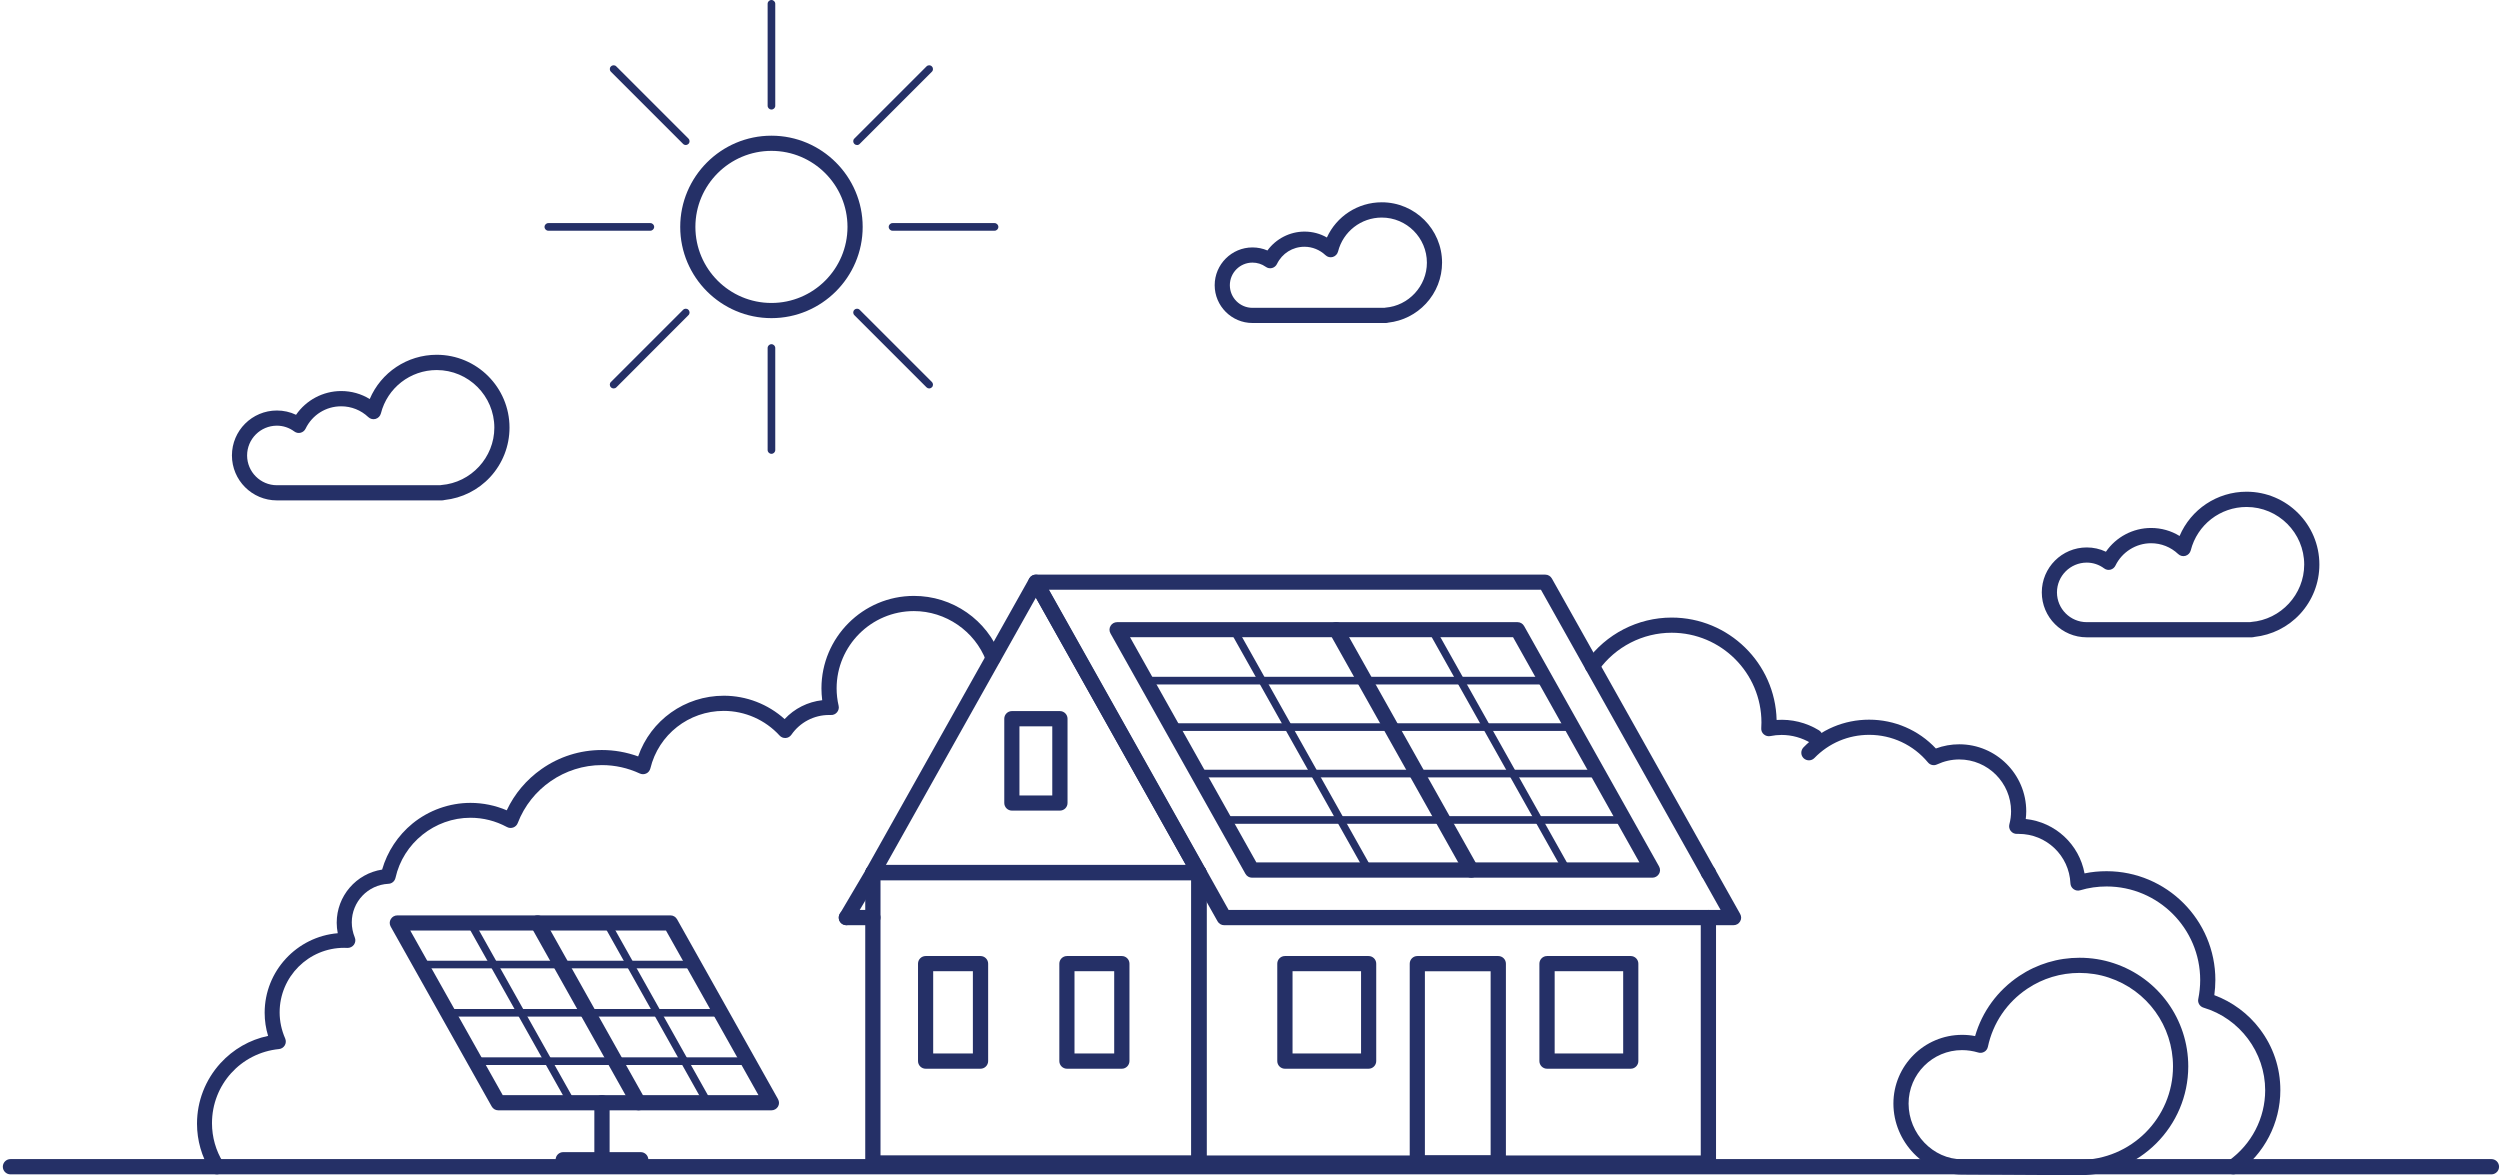 <svg width="351" height="165" viewBox="0 0 351 165" fill="none" xmlns="http://www.w3.org/2000/svg">
<path d="M168.33 164.357H122.552C121.962 164.357 121.48 163.875 121.48 163.285V122.504C121.48 121.915 121.962 121.432 122.552 121.432H168.33C168.92 121.432 169.402 121.915 169.402 122.504V163.272C169.389 163.875 168.92 164.357 168.33 164.357ZM123.624 162.213H167.258V123.576H123.624V162.213Z" fill="#253067"/>
<path d="M168.33 123.576H122.552C122.177 123.576 121.829 123.375 121.628 123.053C121.44 122.732 121.427 122.317 121.614 121.995L144.497 81.227C144.684 80.892 145.046 80.678 145.421 80.678C145.81 80.678 146.158 80.892 146.346 81.227L169.228 121.995C169.415 122.33 169.415 122.732 169.215 123.053C169.054 123.375 168.705 123.576 168.33 123.576ZM124.374 121.446H166.495L145.434 83.92L124.374 121.446Z" fill="#253067"/>
<path d="M239.844 123.576C239.255 123.576 238.773 123.094 238.773 122.504C238.773 121.915 239.255 121.432 239.844 121.432C240.434 121.432 240.916 121.915 240.916 122.504C240.916 123.094 240.434 123.576 239.844 123.576Z" fill="#253067"/>
<path d="M239.844 164.357H168.33C167.741 164.357 167.258 163.875 167.258 163.285V122.517C167.258 121.928 167.741 121.446 168.33 121.446C168.92 121.446 169.402 121.928 169.402 122.517V162.227H238.786V128.828C238.786 128.238 239.268 127.756 239.858 127.756C240.447 127.756 240.93 128.238 240.93 128.828V163.285C240.916 163.875 240.434 164.357 239.844 164.357Z" fill="#253067"/>
<path d="M243.381 129.899H171.867C171.478 129.899 171.13 129.685 170.943 129.35L167.392 123.04C167.379 123.027 167.379 123.013 167.366 122.986L144.51 82.259C144.322 81.924 144.322 81.522 144.523 81.201C144.711 80.879 145.059 80.678 145.448 80.678H216.962C217.351 80.678 217.699 80.892 217.886 81.227L244.319 128.319C244.507 128.653 244.507 129.055 244.306 129.377C244.118 129.698 243.77 129.899 243.381 129.899ZM172.497 127.756H241.573L216.346 82.795H147.27L169.268 121.982C169.281 121.995 169.281 122.008 169.295 122.035L172.497 127.756Z" fill="#253067"/>
<path d="M231.994 123.228H175.779C175.391 123.228 175.042 123.013 174.855 122.678L155.911 88.931C155.724 88.596 155.724 88.194 155.925 87.872C156.112 87.551 156.46 87.35 156.849 87.35H213.064C213.452 87.35 213.8 87.564 213.988 87.899L232.932 121.647C233.119 121.982 233.119 122.384 232.918 122.705C232.717 123.027 232.369 123.228 231.994 123.228ZM176.395 121.084H230.172L212.434 89.467H158.658L176.395 121.084Z" fill="#253067"/>
<path d="M206.566 123.228C206.191 123.228 205.829 123.027 205.628 122.678L186.684 88.931C186.39 88.422 186.577 87.765 187.086 87.484C187.595 87.189 188.252 87.377 188.533 87.886L207.477 121.633C207.772 122.142 207.584 122.799 207.075 123.08C206.928 123.187 206.753 123.228 206.566 123.228Z" fill="#253067"/>
<path d="M192.151 122.692C191.963 122.692 191.789 122.598 191.682 122.424L172.738 88.676C172.591 88.421 172.684 88.1 172.939 87.953C173.194 87.805 173.515 87.899 173.662 88.154L192.606 121.901C192.753 122.156 192.66 122.477 192.405 122.625C192.338 122.665 192.244 122.692 192.151 122.692Z" fill="#253067"/>
<path d="M219.99 122.692C219.802 122.692 219.628 122.598 219.521 122.424L200.577 88.676C200.43 88.421 200.524 88.1 200.778 87.953C201.033 87.805 201.354 87.899 201.502 88.154L220.445 121.901C220.593 122.156 220.499 122.477 220.244 122.625C220.164 122.665 220.084 122.692 219.99 122.692Z" fill="#253067"/>
<path d="M122.552 129.899H118.828C118.238 129.899 117.756 129.417 117.756 128.828C117.756 128.238 118.238 127.756 118.828 127.756H122.552C123.141 127.756 123.624 128.238 123.624 128.828C123.624 129.417 123.141 129.899 122.552 129.899Z" fill="#253067"/>
<path d="M118.828 129.899C118.64 129.899 118.452 129.846 118.292 129.752C117.783 129.457 117.608 128.801 117.917 128.292L121.641 121.982C121.936 121.472 122.592 121.298 123.101 121.606C123.61 121.901 123.784 122.558 123.476 123.067L119.752 129.377C119.551 129.712 119.189 129.899 118.828 129.899Z" fill="#253067"/>
<path d="M217.203 96.098H160.855C160.56 96.098 160.319 95.857 160.319 95.562C160.319 95.268 160.56 95.026 160.855 95.026H217.203C217.498 95.026 217.739 95.268 217.739 95.562C217.739 95.857 217.498 96.098 217.203 96.098Z" fill="#253067"/>
<path d="M221.008 102.623H164.512C164.217 102.623 163.976 102.381 163.976 102.087C163.976 101.792 164.217 101.551 164.512 101.551H221.008C221.303 101.551 221.544 101.792 221.544 102.087C221.544 102.381 221.303 102.623 221.008 102.623Z" fill="#253067"/>
<path d="M224.599 109.147H168.17C167.875 109.147 167.634 108.906 167.634 108.611C167.634 108.316 167.875 108.075 168.17 108.075H224.599C224.893 108.075 225.134 108.316 225.134 108.611C225.134 108.906 224.893 109.147 224.599 109.147Z" fill="#253067"/>
<path d="M228.055 115.658H171.84C171.546 115.658 171.304 115.417 171.304 115.122C171.304 114.827 171.546 114.586 171.84 114.586H228.055C228.35 114.586 228.591 114.827 228.591 115.122C228.578 115.417 228.35 115.658 228.055 115.658Z" fill="#253067"/>
<path d="M137.664 150.049H129.961C129.371 150.049 128.889 149.566 128.889 148.977V135.298C128.889 134.709 129.371 134.227 129.961 134.227H137.664C138.253 134.227 138.736 134.709 138.736 135.298V148.977C138.736 149.566 138.253 150.049 137.664 150.049ZM131.019 147.905H136.592V136.357H131.019V147.905Z" fill="#253067"/>
<path d="M157.505 150.049H149.802C149.212 150.049 148.73 149.566 148.73 148.977V135.298C148.73 134.709 149.212 134.227 149.802 134.227H157.505C158.095 134.227 158.577 134.709 158.577 135.298V148.977C158.564 149.566 158.095 150.049 157.505 150.049ZM150.86 147.905H156.433V136.357H150.86V147.905Z" fill="#253067"/>
<path d="M192.15 150.049H180.401C179.812 150.049 179.329 149.566 179.329 148.977V135.298C179.329 134.709 179.812 134.227 180.401 134.227H192.15C192.74 134.227 193.222 134.709 193.222 135.298V148.977C193.222 149.566 192.74 150.049 192.15 150.049ZM181.473 147.905H191.092V136.357H181.473V147.905Z" fill="#253067"/>
<path d="M228.953 150.049H217.203C216.614 150.049 216.131 149.566 216.131 148.977V135.298C216.131 134.709 216.614 134.227 217.203 134.227H228.953C229.542 134.227 230.024 134.709 230.024 135.298V148.977C230.024 149.566 229.542 150.049 228.953 150.049ZM218.275 147.905H227.894V136.357H218.275V147.905Z" fill="#253067"/>
<path d="M210.357 164.357H198.996C198.407 164.357 197.925 163.875 197.925 163.285V135.298C197.925 134.709 198.407 134.227 198.996 134.227H210.357C210.947 134.227 211.429 134.709 211.429 135.298V163.285C211.416 163.875 210.947 164.357 210.357 164.357ZM200.055 162.213H209.285V136.37H200.055V162.213Z" fill="#253067"/>
<path d="M148.81 113.809H142.072C141.482 113.809 141 113.327 141 112.738V100.908C141 100.318 141.482 99.836 142.072 99.836H148.81C149.4 99.836 149.882 100.318 149.882 100.908V112.738C149.882 113.34 149.4 113.809 148.81 113.809ZM143.13 111.679H147.739V101.98H143.13V111.679Z" fill="#253067"/>
<path d="M108.311 155.89H69.955C69.566 155.89 69.218 155.676 69.03 155.341L54.856 130.1C54.668 129.765 54.668 129.363 54.869 129.042C55.057 128.72 55.405 128.519 55.794 128.519H94.137C94.525 128.519 94.873 128.734 95.061 129.069L109.235 154.322C109.423 154.657 109.423 155.059 109.222 155.381C109.034 155.689 108.686 155.89 108.311 155.89ZM70.584 153.76H106.489L93.507 130.65H57.602L70.584 153.76Z" fill="#253067"/>
<path d="M89.648 155.89C89.273 155.89 88.912 155.689 88.711 155.341L74.55 130.1C74.255 129.591 74.443 128.935 74.952 128.653C75.461 128.359 76.117 128.546 76.399 129.055L90.573 154.309C90.868 154.818 90.68 155.475 90.171 155.756C90.01 155.85 89.836 155.89 89.648 155.89Z" fill="#253067"/>
<path d="M80.244 155.354C80.056 155.354 79.882 155.26 79.775 155.086L65.601 129.846C65.453 129.591 65.547 129.27 65.802 129.122C66.056 128.975 66.378 129.069 66.525 129.323L80.699 154.577C80.847 154.832 80.753 155.153 80.498 155.3C80.418 155.341 80.324 155.354 80.244 155.354Z" fill="#253067"/>
<path d="M99.375 155.354C99.187 155.354 99.013 155.26 98.906 155.086L84.745 129.846C84.598 129.591 84.692 129.27 84.946 129.122C85.201 128.975 85.522 129.069 85.67 129.323L99.844 154.577C99.991 154.832 99.897 155.153 99.643 155.3C99.562 155.341 99.469 155.354 99.375 155.354Z" fill="#253067"/>
<path d="M97.405 135.955H59.063C58.768 135.955 58.527 135.714 58.527 135.419C58.527 135.124 58.768 134.883 59.063 134.883H97.405C97.7 134.883 97.941 135.124 97.941 135.419C97.941 135.714 97.7 135.955 97.405 135.955Z" fill="#253067"/>
<path d="M101.224 142.734H62.881C62.586 142.734 62.345 142.493 62.345 142.198C62.345 141.903 62.586 141.662 62.881 141.662H101.224C101.518 141.662 101.759 141.903 101.759 142.198C101.759 142.493 101.518 142.734 101.224 142.734Z" fill="#253067"/>
<path d="M105.029 149.526H66.686C66.391 149.526 66.15 149.285 66.15 148.99C66.15 148.695 66.391 148.454 66.686 148.454H105.029C105.323 148.454 105.564 148.695 105.564 148.99C105.564 149.285 105.323 149.526 105.029 149.526Z" fill="#253067"/>
<path d="M84.517 163.901C83.928 163.901 83.446 163.419 83.446 162.83V154.818C83.446 154.229 83.928 153.746 84.517 153.746C85.107 153.746 85.589 154.229 85.589 154.818V162.83C85.589 163.419 85.107 163.901 84.517 163.901Z" fill="#253067"/>
<path d="M89.957 163.901H79.078C78.489 163.901 78.006 163.419 78.006 162.83C78.006 162.24 78.489 161.758 79.078 161.758H89.957C90.546 161.758 91.028 162.24 91.028 162.83C91.028 163.419 90.546 163.901 89.957 163.901Z" fill="#253067"/>
<path d="M291.96 165C289.95 165 286.226 164.973 282.635 164.946C279.621 164.92 276.767 164.906 275.481 164.906C270.256 164.906 265.835 160.338 265.835 154.939C265.835 149.62 270.162 145.293 275.481 145.293C276.097 145.293 276.714 145.346 277.303 145.467C278.294 142.024 280.465 139.063 283.479 137.04C285.998 135.352 288.932 134.468 291.973 134.468C293.607 134.468 295.229 134.722 296.756 135.231C303.026 137.295 307.232 143.122 307.232 149.727C307.219 158.154 300.373 165 291.96 165ZM275.468 147.436C271.328 147.436 267.965 150.799 267.965 154.939C267.965 159.186 271.408 162.763 275.468 162.763C276.767 162.763 279.621 162.789 282.649 162.803C286.239 162.83 289.963 162.856 291.96 162.856C299.208 162.856 305.089 156.962 305.089 149.727C305.089 144.047 301.472 139.036 296.073 137.254C294.746 136.812 293.366 136.598 291.946 136.598C289.334 136.598 286.802 137.362 284.645 138.808C281.778 140.724 279.808 143.631 279.098 146.981C279.031 147.275 278.857 147.53 278.589 147.677C278.335 147.825 278.013 147.865 277.732 147.771C277.008 147.557 276.245 147.436 275.468 147.436Z" fill="#253067"/>
<path d="M349.795 164.88H1.468C0.879 164.88 0.396 164.397 0.396 163.808C0.396 163.218 0.879 162.736 1.468 162.736H349.795C350.385 162.736 350.867 163.218 350.867 163.808C350.867 164.397 350.385 164.88 349.795 164.88Z" fill="#253067"/>
<path d="M254.809 104.498C254.622 104.498 254.434 104.445 254.26 104.338C253.014 103.587 251.594 103.185 250.134 103.185C249.611 103.185 249.075 103.239 248.553 103.346C248.231 103.413 247.896 103.319 247.642 103.105C247.387 102.891 247.253 102.569 247.28 102.234C247.293 101.98 247.307 101.712 247.307 101.444C247.307 94.491 241.653 88.837 234.7 88.837C230.641 88.837 226.809 90.806 224.438 94.115C224.089 94.598 223.433 94.705 222.951 94.357C222.468 94.008 222.361 93.352 222.71 92.87C225.483 89.011 229.957 86.707 234.7 86.707C242.712 86.707 249.249 93.124 249.437 101.082C251.527 100.935 253.603 101.444 255.372 102.529C255.881 102.837 256.042 103.493 255.734 103.989C255.519 104.324 255.171 104.498 254.809 104.498Z" fill="#253067"/>
<path d="M313.542 164.879C313.208 164.879 312.886 164.719 312.672 164.437C312.337 163.955 312.444 163.285 312.926 162.95C316.115 160.673 318.031 156.988 318.031 153.076C318.031 147.758 314.467 142.988 309.376 141.475C308.84 141.314 308.519 140.778 308.639 140.242C308.813 139.371 308.907 138.487 308.907 137.603C308.907 130.355 303.012 124.46 295.764 124.46C294.505 124.46 293.259 124.634 292.053 124.996C291.745 125.09 291.397 125.036 291.129 124.835C290.861 124.648 290.7 124.339 290.687 124.018C290.513 120.133 287.324 117.078 283.426 117.078C283.385 117.078 283.332 117.078 283.292 117.078H283.184C282.85 117.092 282.528 116.944 282.314 116.676C282.099 116.408 282.032 116.06 282.113 115.738C282.273 115.149 282.354 114.519 282.354 113.903C282.354 109.897 279.085 106.628 275.079 106.628C273.994 106.628 272.949 106.87 271.958 107.325C271.515 107.539 270.993 107.419 270.685 107.044C268.635 104.579 265.634 103.172 262.432 103.172C259.512 103.172 256.779 104.324 254.742 106.427C254.327 106.856 253.657 106.856 253.228 106.454C252.8 106.039 252.8 105.369 253.201 104.94C255.64 102.422 258.922 101.042 262.432 101.042C265.996 101.042 269.372 102.502 271.797 105.088C272.842 104.699 273.954 104.498 275.079 104.498C280.264 104.498 284.484 108.718 284.484 113.903C284.484 114.265 284.457 114.627 284.417 114.988C288.57 115.43 291.919 118.552 292.67 122.625C293.688 122.41 294.719 122.317 295.764 122.317C304.191 122.317 311.037 129.176 311.037 137.589C311.037 138.299 310.984 139.009 310.89 139.719C313.409 140.657 315.659 142.319 317.28 144.475C319.169 146.967 320.161 149.928 320.161 153.063C320.161 157.658 317.923 161.999 314.159 164.665C313.971 164.826 313.757 164.879 313.542 164.879Z" fill="#253067"/>
<path d="M30.446 164.879C30.084 164.879 29.736 164.705 29.535 164.37C28.316 162.388 27.66 160.11 27.66 157.765C27.66 154.617 28.825 151.616 30.942 149.285C32.737 147.316 35.068 145.976 37.641 145.44C37.319 144.395 37.158 143.297 37.158 142.185C37.158 136.33 41.686 131.507 47.42 131.025C47.327 130.542 47.273 130.047 47.273 129.551C47.273 125.786 50.02 122.651 53.65 122.089C54.374 119.57 55.874 117.293 57.924 115.618C60.215 113.756 63.109 112.724 66.056 112.724C67.811 112.724 69.553 113.086 71.147 113.769C72.232 111.451 73.907 109.469 76.023 107.981C78.515 106.226 81.449 105.302 84.504 105.302C86.259 105.302 87.96 105.61 89.595 106.2C91.363 101.122 96.146 97.679 101.626 97.679C104.787 97.679 107.828 98.858 110.16 100.961C111.539 99.474 113.415 98.536 115.438 98.309C115.371 97.759 115.331 97.197 115.331 96.647C115.331 89.493 121.159 83.665 128.313 83.665C130.992 83.665 133.551 84.469 135.748 85.997C137.878 87.484 139.499 89.56 140.437 91.985C140.652 92.534 140.37 93.151 139.821 93.365C139.272 93.579 138.655 93.298 138.441 92.749C136.847 88.596 132.774 85.796 128.313 85.796C122.338 85.796 117.461 90.659 117.461 96.647C117.461 97.451 117.555 98.282 117.742 99.086C117.823 99.407 117.729 99.756 117.515 100.01C117.3 100.265 116.979 100.412 116.644 100.385C116.563 100.385 116.483 100.385 116.389 100.385C114.286 100.385 112.316 101.417 111.111 103.158C110.923 103.426 110.628 103.601 110.307 103.614C109.985 103.641 109.664 103.507 109.449 103.266C107.44 101.068 104.586 99.809 101.612 99.809C96.709 99.809 92.462 103.132 91.31 107.888C91.229 108.196 91.028 108.464 90.734 108.598C90.439 108.732 90.117 108.732 89.823 108.598C88.148 107.821 86.353 107.419 84.504 107.419C79.292 107.419 74.55 110.688 72.688 115.564C72.58 115.846 72.353 116.073 72.058 116.181C71.763 116.288 71.442 116.261 71.174 116.114C69.579 115.256 67.851 114.814 66.043 114.814C61.032 114.814 56.611 118.364 55.526 123.254C55.419 123.723 55.017 124.072 54.534 124.085C51.654 124.232 49.39 126.604 49.39 129.497C49.39 130.221 49.537 130.931 49.805 131.601C49.953 131.936 49.912 132.324 49.698 132.632C49.484 132.927 49.135 133.101 48.773 133.088C48.599 133.074 48.452 133.074 48.318 133.074C43.321 133.074 39.261 137.134 39.261 142.131C39.261 143.404 39.529 144.636 40.039 145.802C40.172 146.11 40.159 146.472 39.985 146.766C39.811 147.061 39.503 147.262 39.168 147.289C33.809 147.825 29.763 152.299 29.763 157.698C29.763 159.641 30.299 161.543 31.317 163.178C31.625 163.674 31.478 164.344 30.969 164.652C30.835 164.839 30.634 164.879 30.446 164.879Z" fill="#253067"/>
<path d="M108.311 44.666C101.25 44.666 95.503 38.919 95.503 31.859C95.503 24.798 101.25 19.051 108.311 19.051C115.371 19.051 121.119 24.798 121.119 31.859C121.119 38.919 115.371 44.666 108.311 44.666ZM108.311 21.181C102.429 21.181 97.633 25.964 97.633 31.859C97.633 37.753 102.416 42.536 108.311 42.536C114.192 42.536 118.988 37.753 118.988 31.859C118.988 25.964 114.192 21.181 108.311 21.181Z" fill="#253067"/>
<path d="M108.311 63.717C108.016 63.717 107.775 63.476 107.775 63.181V48.859C107.775 48.565 108.016 48.324 108.311 48.324C108.606 48.324 108.847 48.565 108.847 48.859V63.181C108.847 63.476 108.606 63.717 108.311 63.717Z" fill="#253067"/>
<path d="M108.311 15.38C108.016 15.38 107.775 15.139 107.775 14.844V0.536C107.775 0.241 108.016 0 108.311 0C108.606 0 108.847 0.241 108.847 0.536V14.857C108.847 15.152 108.606 15.38 108.311 15.38Z" fill="#253067"/>
<path d="M91.296 32.394H76.988C76.693 32.394 76.452 32.153 76.452 31.858C76.452 31.564 76.693 31.323 76.988 31.323H91.31C91.605 31.323 91.846 31.564 91.846 31.858C91.846 32.153 91.591 32.394 91.296 32.394Z" fill="#253067"/>
<path d="M139.634 32.394H125.312C125.017 32.394 124.776 32.153 124.776 31.858C124.776 31.564 125.017 31.323 125.312 31.323H139.634C139.928 31.323 140.169 31.564 140.169 31.858C140.169 32.153 139.928 32.394 139.634 32.394Z" fill="#253067"/>
<path d="M86.152 54.54C86.018 54.54 85.884 54.486 85.777 54.379C85.562 54.165 85.562 53.83 85.777 53.629L95.905 43.501C96.119 43.286 96.454 43.286 96.655 43.501C96.87 43.715 96.87 44.05 96.655 44.251L86.54 54.379C86.433 54.486 86.299 54.54 86.152 54.54Z" fill="#253067"/>
<path d="M120.328 20.364C120.194 20.364 120.06 20.31 119.953 20.203C119.739 19.989 119.739 19.654 119.953 19.453L130.081 9.324C130.296 9.11 130.631 9.11 130.832 9.324C131.046 9.539 131.046 9.874 130.832 10.075L120.703 20.203C120.61 20.31 120.476 20.364 120.328 20.364Z" fill="#253067"/>
<path d="M96.28 20.364C96.146 20.364 96.012 20.31 95.905 20.203L85.777 10.075C85.562 9.86 85.562 9.525 85.777 9.324C85.991 9.11 86.326 9.11 86.527 9.324L96.655 19.453C96.87 19.667 96.87 20.002 96.655 20.203C96.548 20.31 96.414 20.364 96.28 20.364Z" fill="#253067"/>
<path d="M130.457 54.54C130.323 54.54 130.189 54.486 130.081 54.379L119.953 44.251C119.739 44.037 119.739 43.702 119.953 43.501C120.167 43.286 120.502 43.286 120.703 43.501L130.832 53.629C131.046 53.843 131.046 54.178 130.832 54.379C130.724 54.486 130.591 54.54 130.457 54.54Z" fill="#253067"/>
<path d="M194.589 45.35H175.846C172.925 45.35 170.541 42.965 170.541 40.044C170.541 37.124 172.925 34.739 175.846 34.739C176.583 34.739 177.293 34.886 177.949 35.168C179.142 33.533 181.084 32.515 183.148 32.515C184.26 32.515 185.345 32.797 186.296 33.346C187.649 30.372 190.637 28.402 193.999 28.402C198.675 28.402 202.466 32.207 202.466 36.869C202.466 39.013 201.662 41.063 200.202 42.63C198.809 44.13 196.947 45.068 194.924 45.296C194.817 45.323 194.709 45.35 194.589 45.35ZM175.846 36.869C174.091 36.869 172.671 38.289 172.671 40.044C172.671 41.799 174.091 43.219 175.846 43.219H194.361C194.415 43.206 194.455 43.206 194.508 43.193C197.777 42.938 200.336 40.152 200.336 36.883C200.336 33.386 197.496 30.546 193.999 30.546C191.092 30.546 188.573 32.515 187.863 35.315C187.77 35.677 187.488 35.972 187.127 36.079C186.765 36.186 186.376 36.092 186.095 35.824C185.291 35.074 184.246 34.645 183.148 34.645C181.486 34.645 180.013 35.57 179.289 37.057C179.155 37.338 178.901 37.553 178.592 37.633C178.284 37.713 177.963 37.646 177.708 37.459C177.159 37.07 176.516 36.869 175.846 36.869Z" fill="#253067"/>
<path d="M62.05 70.255H38.873C35.39 70.255 32.563 67.428 32.563 63.945C32.563 60.462 35.39 57.635 38.873 57.635C39.811 57.635 40.722 57.836 41.566 58.238C42.986 56.175 45.357 54.902 47.903 54.902C49.336 54.902 50.716 55.29 51.909 56.027C53.489 52.303 57.16 49.811 61.313 49.811C66.954 49.811 71.535 54.393 71.535 60.033C71.535 62.619 70.571 65.084 68.816 66.986C67.128 68.808 64.864 69.933 62.412 70.201C62.305 70.228 62.184 70.255 62.05 70.255ZM38.873 59.765C36.569 59.765 34.693 61.641 34.693 63.945C34.693 66.249 36.569 68.125 38.873 68.125H61.796C61.849 68.112 61.916 68.098 61.97 68.098C66.136 67.763 69.405 64.226 69.405 60.046C69.405 55.585 65.775 51.955 61.313 51.955C57.602 51.955 54.387 54.46 53.476 58.05C53.382 58.412 53.101 58.707 52.739 58.814C52.377 58.921 51.989 58.827 51.708 58.559C50.676 57.581 49.323 57.045 47.903 57.045C45.759 57.045 43.843 58.251 42.906 60.18C42.772 60.462 42.517 60.676 42.209 60.756C41.901 60.837 41.579 60.77 41.325 60.582C40.601 60.046 39.757 59.765 38.873 59.765Z" fill="#253067"/>
<path d="M316.155 89.48H292.978C289.495 89.48 286.668 86.653 286.668 83.17C286.668 79.686 289.495 76.86 292.978 76.86C293.916 76.86 294.827 77.061 295.671 77.463C297.091 75.399 299.462 74.127 302.008 74.127C303.441 74.127 304.821 74.515 306.013 75.252C307.594 71.528 311.265 69.036 315.418 69.036C321.058 69.036 325.64 73.618 325.64 79.258C325.64 81.844 324.676 84.309 322.921 86.211C321.232 88.033 318.968 89.158 316.517 89.426C316.41 89.453 316.289 89.48 316.155 89.48ZM292.978 78.99C290.673 78.99 288.798 80.865 288.798 83.17C288.798 85.474 290.673 87.35 292.978 87.35H315.9C315.954 87.336 316.021 87.323 316.075 87.323C320.241 86.988 323.51 83.451 323.51 79.271C323.51 74.81 319.879 71.179 315.418 71.179C311.707 71.179 308.492 73.685 307.581 77.275C307.487 77.637 307.206 77.931 306.844 78.039C306.482 78.146 306.094 78.052 305.812 77.784C304.781 76.806 303.428 76.27 302.008 76.27C299.891 76.27 297.935 77.503 297.01 79.405C296.876 79.687 296.622 79.901 296.314 79.981C296.006 80.062 295.684 79.995 295.429 79.807C294.706 79.271 293.862 78.99 292.978 78.99Z" fill="#253067"/>
</svg>
